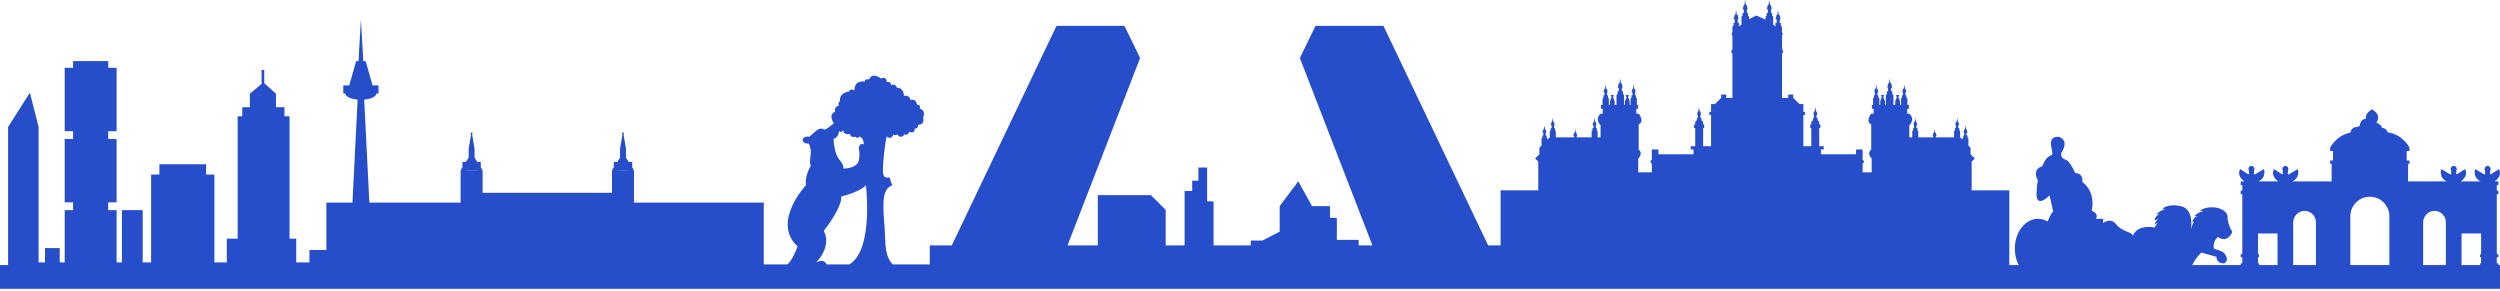 <svg width="576" height="67" viewBox="0 0 576 67" fill="none" xmlns="http://www.w3.org/2000/svg">
<path d="M571.643 58.567H571.412V59.262H571.643V60.676H571.412V61.072H567.146V53.79H571.643V58.567ZM563.532 61.072H558.293V51.278C558.293 49.868 559.377 48.655 560.786 48.589C562.29 48.518 563.532 49.716 563.532 51.205V61.072ZM550.507 61.072H541.515V49.826C541.515 47.343 543.529 45.33 546.011 45.33C548.494 45.33 550.507 47.343 550.507 49.826V61.072ZM533.589 61.072H528.352V51.278C528.352 49.868 529.436 48.655 530.844 48.589C532.349 48.518 533.589 49.716 533.589 51.205V61.072ZM524.738 61.072H520.473V60.676H520.241V59.262H520.473V58.567H520.241V53.79H524.738V61.072ZM195.676 60.915H190.421C190.225 60.4 189.657 59.671 188.036 60.454C188.036 60.454 191.747 56.875 189.802 53.193C189.802 53.193 194.025 47.876 193.829 45.269C193.829 45.269 198.178 44.247 199.51 42.661C199.51 42.661 201.328 57.685 195.676 60.915ZM193.36 30.15C193.736 30.799 194.281 29.98 194.281 29.98C194.315 31.276 195.815 30.833 195.815 30.833C196.087 31.958 197.041 31.447 197.041 31.447C197.519 32.162 198.064 31.447 198.064 31.447C199.155 31.992 199.019 33.287 199.019 33.287C198.582 33.021 198.28 33.2 198.082 33.471C197.857 33.778 197.805 34.178 197.913 34.543C198.007 34.86 198.083 35.494 197.927 36.73C197.655 38.912 194.281 38.843 194.281 38.843C194.281 38.843 194.622 38.23 193.36 36.73C192.099 35.23 192.065 31.992 192.065 31.992C193.156 31.753 193.36 30.15 193.36 30.15ZM144.886 39.25H142.192V39.218H144.886V39.25ZM110.005 39.25H107.31V39.218H110.005V39.25ZM575.629 61.072V60.676H575.258V59.262H575.629V58.567H575.258V44.747H575.629V43.904H575.258V42.634H575.629V41.793H574.786C575.39 41.345 576.507 40.284 575.74 38.961L573.886 40.166C573.886 40.166 573.801 40.09 573.661 40.012C573.715 39.885 573.748 39.739 573.748 39.581C573.748 39.501 573.737 39.424 573.722 39.351C573.797 39.236 573.84 39.096 573.84 38.946C573.84 38.546 573.527 38.22 573.145 38.22C572.762 38.22 572.449 38.546 572.449 38.946C572.449 39.096 572.492 39.236 572.567 39.351C572.552 39.424 572.541 39.501 572.541 39.581C572.541 39.737 572.574 39.881 572.626 40.006C572.55 40.059 572.476 40.125 572.403 40.213L570.271 38.961C570.271 38.961 569.612 40.866 571.532 41.793H566.98C567.584 41.345 568.701 40.284 567.936 38.961L566.081 40.166C566.081 40.166 565.995 40.09 565.856 40.012C565.909 39.885 565.942 39.739 565.942 39.581C565.942 39.501 565.931 39.424 565.916 39.351C565.991 39.236 566.034 39.096 566.034 38.946C566.034 38.546 565.723 38.22 565.338 38.22C564.956 38.22 564.643 38.546 564.643 38.946C564.643 39.096 564.687 39.236 564.762 39.351C564.747 39.424 564.736 39.501 564.736 39.581C564.736 39.737 564.768 39.881 564.82 40.006C564.744 40.059 564.67 40.125 564.598 40.213L562.466 38.961C562.466 38.961 561.807 40.866 563.726 41.793H554.818V37.757H555.142V36.968H554.494V34.812H555.142V34.025C555.142 34.025 553.762 31.056 550.132 30.483C549.952 29.897 549.417 29.467 548.78 29.44C548.665 28.723 547.904 28.512 547.524 28.191C547.769 27.872 547.92 27.438 547.92 26.96C547.92 25.976 546.505 25.18 546.505 25.18C546.505 25.18 545.092 25.976 545.092 26.96C545.092 27.097 545.106 27.232 545.129 27.361C545.117 27.361 545.105 27.358 545.092 27.358C544.342 27.358 543.73 28.095 543.683 29.026C543.419 29.151 543.138 29.242 542.847 29.274C541.907 29.374 541.629 30.067 541.549 30.545C538.175 31.245 536.881 34.025 536.881 34.025V34.812H537.529V36.968H536.881V37.757H537.206V41.793H528.157C530.077 40.866 529.418 38.961 529.418 38.961L527.286 40.213C527.214 40.125 527.139 40.059 527.064 40.006C527.116 39.881 527.148 39.737 527.148 39.581C527.148 39.501 527.137 39.424 527.122 39.351C527.197 39.236 527.24 39.096 527.24 38.946C527.24 38.546 526.928 38.22 526.544 38.22C526.161 38.22 525.849 38.546 525.849 38.946C525.849 39.096 525.893 39.236 525.968 39.351C525.952 39.424 525.942 39.501 525.942 39.581C525.942 39.739 525.975 39.885 526.028 40.012C525.889 40.09 525.804 40.166 525.804 40.166L523.949 38.961C523.183 40.284 524.299 41.345 524.904 41.793H520.353C522.271 40.866 521.612 38.961 521.612 38.961L519.48 40.213C519.408 40.125 519.334 40.059 519.258 40.006C519.31 39.881 519.34 39.737 519.34 39.581C519.34 39.501 519.332 39.424 519.316 39.351C519.391 39.236 519.435 39.096 519.435 38.946C519.435 38.546 519.122 38.22 518.739 38.22C518.355 38.22 518.044 38.546 518.044 38.946C518.044 39.096 518.087 39.236 518.162 39.351C518.147 39.424 518.136 39.501 518.136 39.581C518.136 39.739 518.168 39.885 518.221 40.012C518.083 40.09 517.998 40.166 517.998 40.166L516.143 38.961C515.377 40.284 516.494 41.345 517.097 41.793H516.255V42.634H516.625V43.904H516.255V44.747H516.625V58.567H516.255V59.262H516.625V60.676H516.255V61.072H505.105C505.767 59.506 507.19 58.182 507.19 58.182L510.657 59.171C510.676 59.649 510.999 60.366 511.46 60.499C512.331 60.749 512.487 60.871 512.914 60.248C513.326 59.648 512.907 58.907 512.544 58.443C512.33 58.17 512.041 57.967 511.712 57.852L510.081 57.276C509.727 55.603 511.025 54.581 511.025 54.581C513.151 56.175 514.468 53.519 514.281 53.283C513.469 52.255 513.209 50.291 513.209 50.291C513.505 48.502 510.967 47.911 510.967 47.911C510.967 47.911 508.518 47.291 506.893 48.531L507.669 48.607C506.849 48.851 505.933 49.243 505.623 49.819L506.283 49.757C506.283 49.757 505.331 50.07 505.086 51.204L505.521 51.055C505.123 51.719 504.904 52.359 504.787 52.827C505.003 51.279 505.13 47.842 502.102 47.425C501.569 47.321 499.559 47.022 498.167 48.096L498.831 48.158C498.798 48.183 498.763 48.209 498.73 48.236C497.972 48.487 497.185 48.863 496.904 49.391L497.564 49.325C497.564 49.325 496.614 49.644 496.374 50.778L497.296 50.457C497.019 50.653 496.621 51.048 496.42 51.781C496.42 51.781 496.909 51.368 497.321 51.275C497.099 51.351 496.797 51.62 496.494 52.409C491.539 51.594 491.426 54.955 491.37 54.227C491.312 53.46 488.891 53.402 487.592 51.69C486.295 49.978 484.551 51.395 484.551 51.395V50.408H482.908C483.656 49.187 481.931 48.561 481.931 48.561C482.88 43.899 479.79 41.951 479.79 41.951C479.957 39.707 478.141 39.885 478.141 39.885C476.48 36.403 476.143 37.051 475.427 36.579C474.712 36.106 474.906 35.281 474.906 35.281C476.976 32.035 474.256 31.503 474.256 31.503C470.894 31.503 473.722 35.576 472.549 35.812C471.376 36.049 470.518 38.291 470.518 38.291C467.963 39.177 469.562 41.596 469.562 41.596C469.297 42.068 469.204 44.783 469.204 44.783C469.29 48.089 472.217 45.02 472.217 45.02L473.065 48.738C472.556 49.165 472.069 50.306 471.795 51.037C471.115 50.634 470.359 50.408 469.562 50.408C466.609 50.408 464.216 53.484 464.216 57.276C464.216 58.68 464.547 59.985 465.109 61.072H462.947V57.529V43.85H454.27V37.238L454.994 36.516L454.012 35.534V34.037L453.527 33.552V31.827H453.335V31.23H453.102V30.591H453.272V30.209H453.13C453.16 30.158 453.198 30.111 453.198 30.05C453.198 29.913 453.107 29.817 452.992 29.758L452.857 28.869L452.722 29.75C452.596 29.802 452.496 29.904 452.496 30.05C452.496 30.111 452.532 30.158 452.562 30.209H452.442V30.591H452.548V31.23H452.335V31.827H452.144V32.168L451.612 31.637V30.103H451.421V29.507H451.187V28.869H451.356V28.485H451.216C451.245 28.435 451.283 28.389 451.283 28.326C451.283 28.189 451.191 28.093 451.078 28.036L450.942 27.145L450.807 28.026C450.681 28.08 450.579 28.18 450.579 28.326C450.579 28.389 450.619 28.435 450.647 28.485H450.527V28.869H450.633V29.507H450.421V30.103H450.229V31.635H445.991V31.401H446.161V31.018H446.022C446.048 30.968 446.086 30.921 446.086 30.859C446.086 30.721 445.996 30.626 445.881 30.567L445.746 29.677L445.612 30.558C445.485 30.611 445.384 30.713 445.384 30.859C445.384 30.921 445.421 30.968 445.451 31.018H445.33V31.401H445.437V31.635H441.973V30.103H441.781V29.507H441.547V28.869H441.717V28.485H441.578C441.606 28.435 441.643 28.389 441.643 28.326C441.643 28.189 441.552 28.093 441.438 28.036L441.302 27.145L441.168 28.026C441.042 28.08 440.94 28.18 440.94 28.326C440.94 28.389 440.977 28.435 441.007 28.485H440.888V28.869H440.993V29.507H440.781V30.103H440.59V31.635H439.911V28.872C439.911 28.872 441.358 27.528 439.911 26.186H439.425V25.067H439.822V24.168H439.458V22.591H439.256V21.963H439.01V21.292H439.19V20.889H439.041C439.072 20.835 439.111 20.786 439.111 20.72C439.111 20.576 439.016 20.476 438.894 20.415L438.752 19.477L438.611 20.405C438.478 20.46 438.372 20.567 438.372 20.72C438.372 20.786 438.412 20.835 438.441 20.889H438.316V21.292H438.428V21.963H438.205V22.591H438.002V24.168H437.754V23.153H437.603V22.685H437.418V22.184H437.553V21.884H436.9V22.184H436.984V22.685H436.818V23.153H436.667V24.168H436.242V21.781H436V21.031H435.706V20.227H435.921V19.745H435.771C435.804 19.684 435.826 19.617 435.826 19.544C435.826 19.363 435.719 19.21 435.563 19.142L435.398 18.057L435.235 19.132C435.064 19.194 434.943 19.354 434.943 19.544C434.943 19.617 434.965 19.684 434.997 19.745H434.876V20.227H435.009V21.031H434.742V21.781H434.499V24.168H434.295V23.153H434.144V22.685H433.962V22.184H434.095V21.884H433.443V22.184H433.527V22.685H433.36V23.153H433.209V24.168H433.005V22.591H432.804V21.963H432.556V21.292H432.735V20.889H432.588C432.618 20.835 432.657 20.786 432.657 20.72C432.657 20.576 432.561 20.476 432.442 20.415L432.299 19.477L432.157 20.405C432.024 20.46 431.918 20.567 431.918 20.72C431.918 20.786 431.957 20.835 431.988 20.889H431.862V21.292H431.974V21.963H431.75V22.591H431.548V24.168H431.277V25.067H431.675V26.186H431.131C431.131 26.186 429.686 27.941 431.131 28.666V34.45C431.131 34.45 429.996 35.277 431.234 36.516V39.704H429.144V37.684C429.144 37.684 429.858 37.287 429.144 36.811V34.43H427.637V35.541H419.542V34.43H420.178V33.688H419.145V29.507H419.411V28.677H419.145V27.974H418.975V27.788H418.772V27.161H418.526V26.488H418.706V26.086H418.558C418.587 26.032 418.627 25.983 418.627 25.919C418.627 25.774 418.531 25.674 418.412 25.612L418.269 24.675L418.128 25.602C417.994 25.657 417.888 25.765 417.888 25.919C417.888 25.983 417.928 26.032 417.958 26.086H417.833V26.488H417.944V27.161H417.72V27.788H417.519V27.974H417.321V28.677H417.083V29.507H417.321V33.688H415.496V27.145V26.488H415.892V25.771H415.496V23.98H414.596L413.173 22.558V21.781H412.004V22.569H410.576V12.37C410.576 12.37 411.158 11.895 410.576 11.365V8.245C410.576 8.245 410.947 7.873 410.576 7.451L410.557 7.436V6.029H410.317V5.28H410.049V4.476H410.184V3.993H410.062C410.093 3.933 410.116 3.866 410.116 3.792C410.116 3.602 409.994 3.443 409.825 3.38L409.662 2.306L409.496 3.389C409.341 3.458 409.232 3.612 409.232 3.792C409.232 3.866 409.255 3.933 409.287 3.993H409.138V4.476H409.353V5.28H409.059V6.029H408.962L408.537 5.654V3.723H408.295V2.974H408.028V2.17H408.162V1.688H408.041C408.072 1.627 408.096 1.561 408.096 1.487C408.096 1.296 407.972 1.137 407.803 1.076L407.64 -5.43681e-06L407.475 1.083C407.32 1.153 407.211 1.306 407.211 1.487C407.211 1.561 407.233 1.627 407.265 1.688H407.117V2.17H407.331V2.974H407.036V3.723H406.796V4.528L404.65 3.563L402.983 4.421V3.723H402.74V2.974H402.473V2.17H402.607V1.688H402.485C402.519 1.627 402.539 1.561 402.539 1.487C402.539 1.296 402.418 1.137 402.248 1.076L402.085 -5.43681e-06L401.921 1.083C401.765 1.153 401.657 1.306 401.657 1.487C401.657 1.561 401.678 1.627 401.711 1.688H401.563V2.17H401.776V2.974H401.482V3.723H401.241V5.608L400.763 6.029H400.651V5.28H400.384V4.476H400.518V3.993H400.396C400.428 3.933 400.45 3.866 400.45 3.792C400.45 3.602 400.329 3.443 400.159 3.38L399.995 2.306L399.83 3.389C399.676 3.458 399.567 3.612 399.567 3.792C399.567 3.866 399.589 3.933 399.621 3.993H399.473V4.476H399.687V5.28H399.393V6.029H399.152V7.449L399.149 7.451C398.779 7.873 399.149 8.245 399.149 8.245V11.365C398.567 11.895 399.149 12.37 399.149 12.37V22.569H397.721V21.781H396.553V22.558L395.129 23.98H394.229V25.771H393.833V26.488H394.229V27.145V33.688H392.404V29.507H392.642V28.677H392.404V27.974H392.207V27.788H392.005V27.161H391.781V26.488H391.893V26.086H391.767C391.798 26.032 391.837 25.983 391.837 25.919C391.837 25.765 391.73 25.657 391.598 25.602L391.457 24.675L391.313 25.612C391.194 25.672 391.098 25.774 391.098 25.919C391.098 25.983 391.137 26.032 391.167 26.086H391.02V26.488H391.199V27.161H390.952V27.788H390.75V27.974H390.58V28.677H390.315V29.507H390.58V33.688H389.548V34.43H390.182V35.541H382.089V34.43H380.582V36.811C379.868 37.287 380.582 37.684 380.582 37.684V39.704H377.45V36.516C378.69 35.277 377.554 34.45 377.554 34.45V28.666C379 27.941 377.554 26.186 377.554 26.186H377.01V25.067H377.407V24.168H377.137V22.591H376.936V21.963H376.71V21.292H376.823V20.889H376.698C376.727 20.835 376.767 20.786 376.767 20.72C376.767 20.567 376.66 20.46 376.528 20.405L376.387 19.477L376.245 20.415C376.123 20.476 376.029 20.576 376.029 20.72C376.029 20.786 376.068 20.835 376.098 20.889H375.949V21.292H376.13V21.963H375.883V22.591H375.681V24.168H375.476V23.153H375.326V22.685H375.159V22.184H375.242V21.884H374.591V22.184H374.724V22.685H374.54V23.153H374.39V24.168H374.185V21.781H373.944V21.031H373.677V20.227H373.81V19.745H373.689C373.721 19.684 373.743 19.617 373.743 19.544C373.743 19.354 373.62 19.194 373.451 19.132L373.287 18.057L373.123 19.142C372.968 19.21 372.859 19.363 372.859 19.544C372.859 19.617 372.88 19.684 372.913 19.745H372.765V20.227H372.978V21.031H372.684V21.781H372.444V24.168H372.018V23.153H371.868V22.685H371.702V22.184H371.785V21.884H371.133V22.184H371.267V22.685H371.083V23.153H370.933V24.168H370.682V22.591H370.481V21.963H370.258V21.292H370.37V20.889H370.244C370.273 20.835 370.313 20.786 370.313 20.72C370.313 20.567 370.207 20.46 370.073 20.405L369.932 19.477L369.79 20.415C369.669 20.476 369.575 20.576 369.575 20.72C369.575 20.786 369.614 20.835 369.644 20.889H369.496V21.292H369.675V21.963H369.429V22.591H369.227V24.168H368.864V25.067H369.26V26.186H368.773C367.327 27.528 368.773 28.872 368.773 28.872V31.635H368.096V30.103H367.905V29.507H367.691V28.869H367.798V28.485H367.678C367.707 28.435 367.744 28.389 367.744 28.326C367.744 28.18 367.644 28.08 367.516 28.026L367.383 27.145L367.248 28.036C367.133 28.093 367.042 28.189 367.042 28.326C367.042 28.389 367.08 28.435 367.108 28.485H366.967V28.869H367.138V29.507H366.904V30.103H366.712V31.635H363.247V31.401H363.354V31.018H363.234C363.263 30.968 363.3 30.921 363.3 30.859C363.3 30.713 363.2 30.611 363.073 30.558L362.939 29.677L362.804 30.567C362.69 30.626 362.599 30.721 362.599 30.859C362.599 30.921 362.636 30.968 362.665 31.018H362.523V31.401H362.695V31.635H358.457V30.103H358.266V29.507H358.052V28.869H358.159V28.485H358.039C358.068 28.435 358.105 28.389 358.105 28.326C358.105 28.18 358.005 28.08 357.877 28.026L357.744 27.145L357.609 28.036C357.494 28.093 357.403 28.189 357.403 28.326C357.403 28.389 357.441 28.435 357.469 28.485H357.328V28.869H357.499V29.507H357.265V30.103H357.074V31.637L356.541 32.168V31.827H356.349V31.23H356.136V30.591H356.243V30.209H356.124C356.152 30.158 356.19 30.111 356.19 30.05C356.19 29.904 356.088 29.802 355.962 29.75L355.827 28.869L355.693 29.758C355.579 29.817 355.488 29.913 355.488 30.05C355.488 30.111 355.525 30.158 355.554 30.209H355.415V30.591H355.584V31.23H355.35V31.827H355.159V33.552L354.673 34.037V35.534L353.692 36.516L354.415 37.238V43.85H345.738V56.537H342.871L318.748 5.963H303.09L299.493 13.37L316.208 56.537H313.036V55.268H308.009V50.189H306.423V47.49H302.296L299.123 41.777L294.838 47.49V53.362L290.871 55.426H288.173V56.537H284.046H279.602V46.38H278.121V38.603H276.11V41.619H274.682V43.999H272.937V56.537H268.573V48.364L265.16 44.951H252.94V56.537H245.957L262.675 13.37L259.077 5.963H243.418L219.295 56.537H214.217V58.918V60.915H205.722C205.281 60.574 204.014 59.241 203.944 55.136C203.855 49.858 202.393 43.643 205.591 42.721L204.907 40.82C204.907 40.82 203.523 41.44 203.436 39.673C203.348 37.906 203.894 32.759 204.311 31.447C204.311 31.447 205.339 32.434 205.826 30.952C205.826 30.952 206.139 31.412 206.737 30.952C206.737 30.952 207.444 32.23 208.413 30.952C208.413 30.952 209.258 31.361 209.474 30.338C209.474 30.338 210.725 31.053 210.769 29.571C210.769 29.571 211.537 29.827 211.532 28.754C211.532 28.754 213.157 28.855 212.675 27.015C212.675 27.015 213.472 25.481 211.886 25.02C211.886 25.02 212.335 24.152 211.268 24.1C211.268 24.1 211.092 22.566 209.802 23.078C209.802 23.078 209.552 21.698 208.257 22.107C208.257 22.107 208.325 20.198 206.655 20.231C206.655 20.231 206.28 19.039 205.358 19.653C205.358 19.653 205.222 18.561 204.302 18.936C204.302 18.936 204.405 17.471 202.938 18.083C202.938 18.083 201.064 16.449 200.212 18.322C200.212 18.322 199.257 18.016 199.257 18.8C199.257 18.8 196.837 18.288 196.871 20.812C196.871 20.812 195.882 20.231 195.645 21.084C195.645 21.084 193.326 21.254 193.531 23.333C193.531 23.333 192.917 23.641 193.292 24.356C193.292 24.356 192.065 24.492 192.406 25.753C192.406 25.753 190.735 26.162 192.099 28.413C192.099 28.413 190.633 29.742 189.918 29.878C189.918 29.878 189.167 29.162 188.009 30.15C187.412 30.66 186.889 31.087 186.539 31.508C186.404 31.468 186.256 31.447 186.1 31.447C185.459 31.447 184.941 31.813 184.941 32.264C184.941 32.716 185.459 33.082 186.1 33.082C186.18 33.082 186.258 33.076 186.334 33.065C186.601 33.519 186.971 34.463 186.73 36.014C186.73 36.014 186.477 37.752 186.808 38.161C186.808 38.161 185.299 40.718 185.708 42.661C185.708 42.661 177.68 51.148 183.765 56.773C183.765 56.773 182.56 60.147 181.387 60.915H175.971V46.676H146.076V39.25H145.658V39.218H146.076L145.658 38.564V37.303H144.886V37.356L144.216 36.305V34.23L143.664 30.993C143.722 30.947 143.762 30.873 143.762 30.786C143.762 30.645 143.663 30.532 143.539 30.532C143.416 30.532 143.315 30.645 143.315 30.786C143.315 30.873 143.356 30.947 143.413 30.993L142.863 34.23V36.305L142.192 37.356V37.303H141.421V38.564L141.003 39.218H141.421V39.25H141.003V44.422H111.193V39.25H110.777V39.218H111.193L110.777 38.564V37.303H110.005V37.356L109.333 36.305V34.23L108.783 30.993C108.841 30.947 108.881 30.873 108.881 30.786C108.881 30.645 108.782 30.532 108.658 30.532C108.533 30.532 108.434 30.645 108.434 30.786C108.434 30.873 108.474 30.947 108.532 30.993L107.982 34.23V36.305L107.31 37.356V37.303H106.54V38.564L106.122 39.218H106.54V39.25H106.122V46.676H85.096L83.912 22.944C85.509 22.804 86.706 22.238 86.706 21.558H87.209V19.682H85.837L84.249 14.091H83.707L83.151 4.478L82.598 14.091H82.055L80.466 19.682H79.093V21.558H79.581C79.581 22.24 80.785 22.808 82.391 22.946L81.208 46.676H75.194V57.594H71.29V60.461H68.249V54.987H66.71V26.782H65.536V24.695H63.58V21.588L60.882 19.16V16.118H60.269V19.321L57.572 21.588V24.695H55.819V26.782H54.755V54.987H52.257V60.461H49.396V40.207H47.49V37.842H36.72V40.207H34.814V60.461H32.877V48.422H28.097V60.461H26.864V48.422H24.935V46.621H26.864V32.019H24.935V30.228H26.864V15.614H24.935V14.064H16.841V15.614H14.91V30.228H16.841V32.019H14.91V46.621H16.841V48.422H14.91V60.461H13.757V57.159H10.368V60.461H8.894V29.262L6.889 21.358L1.862 29.262V61.072H0V66.542H214.217H347.95H576V61.072H575.629Z" fill="#264ECA"/>
</svg>
